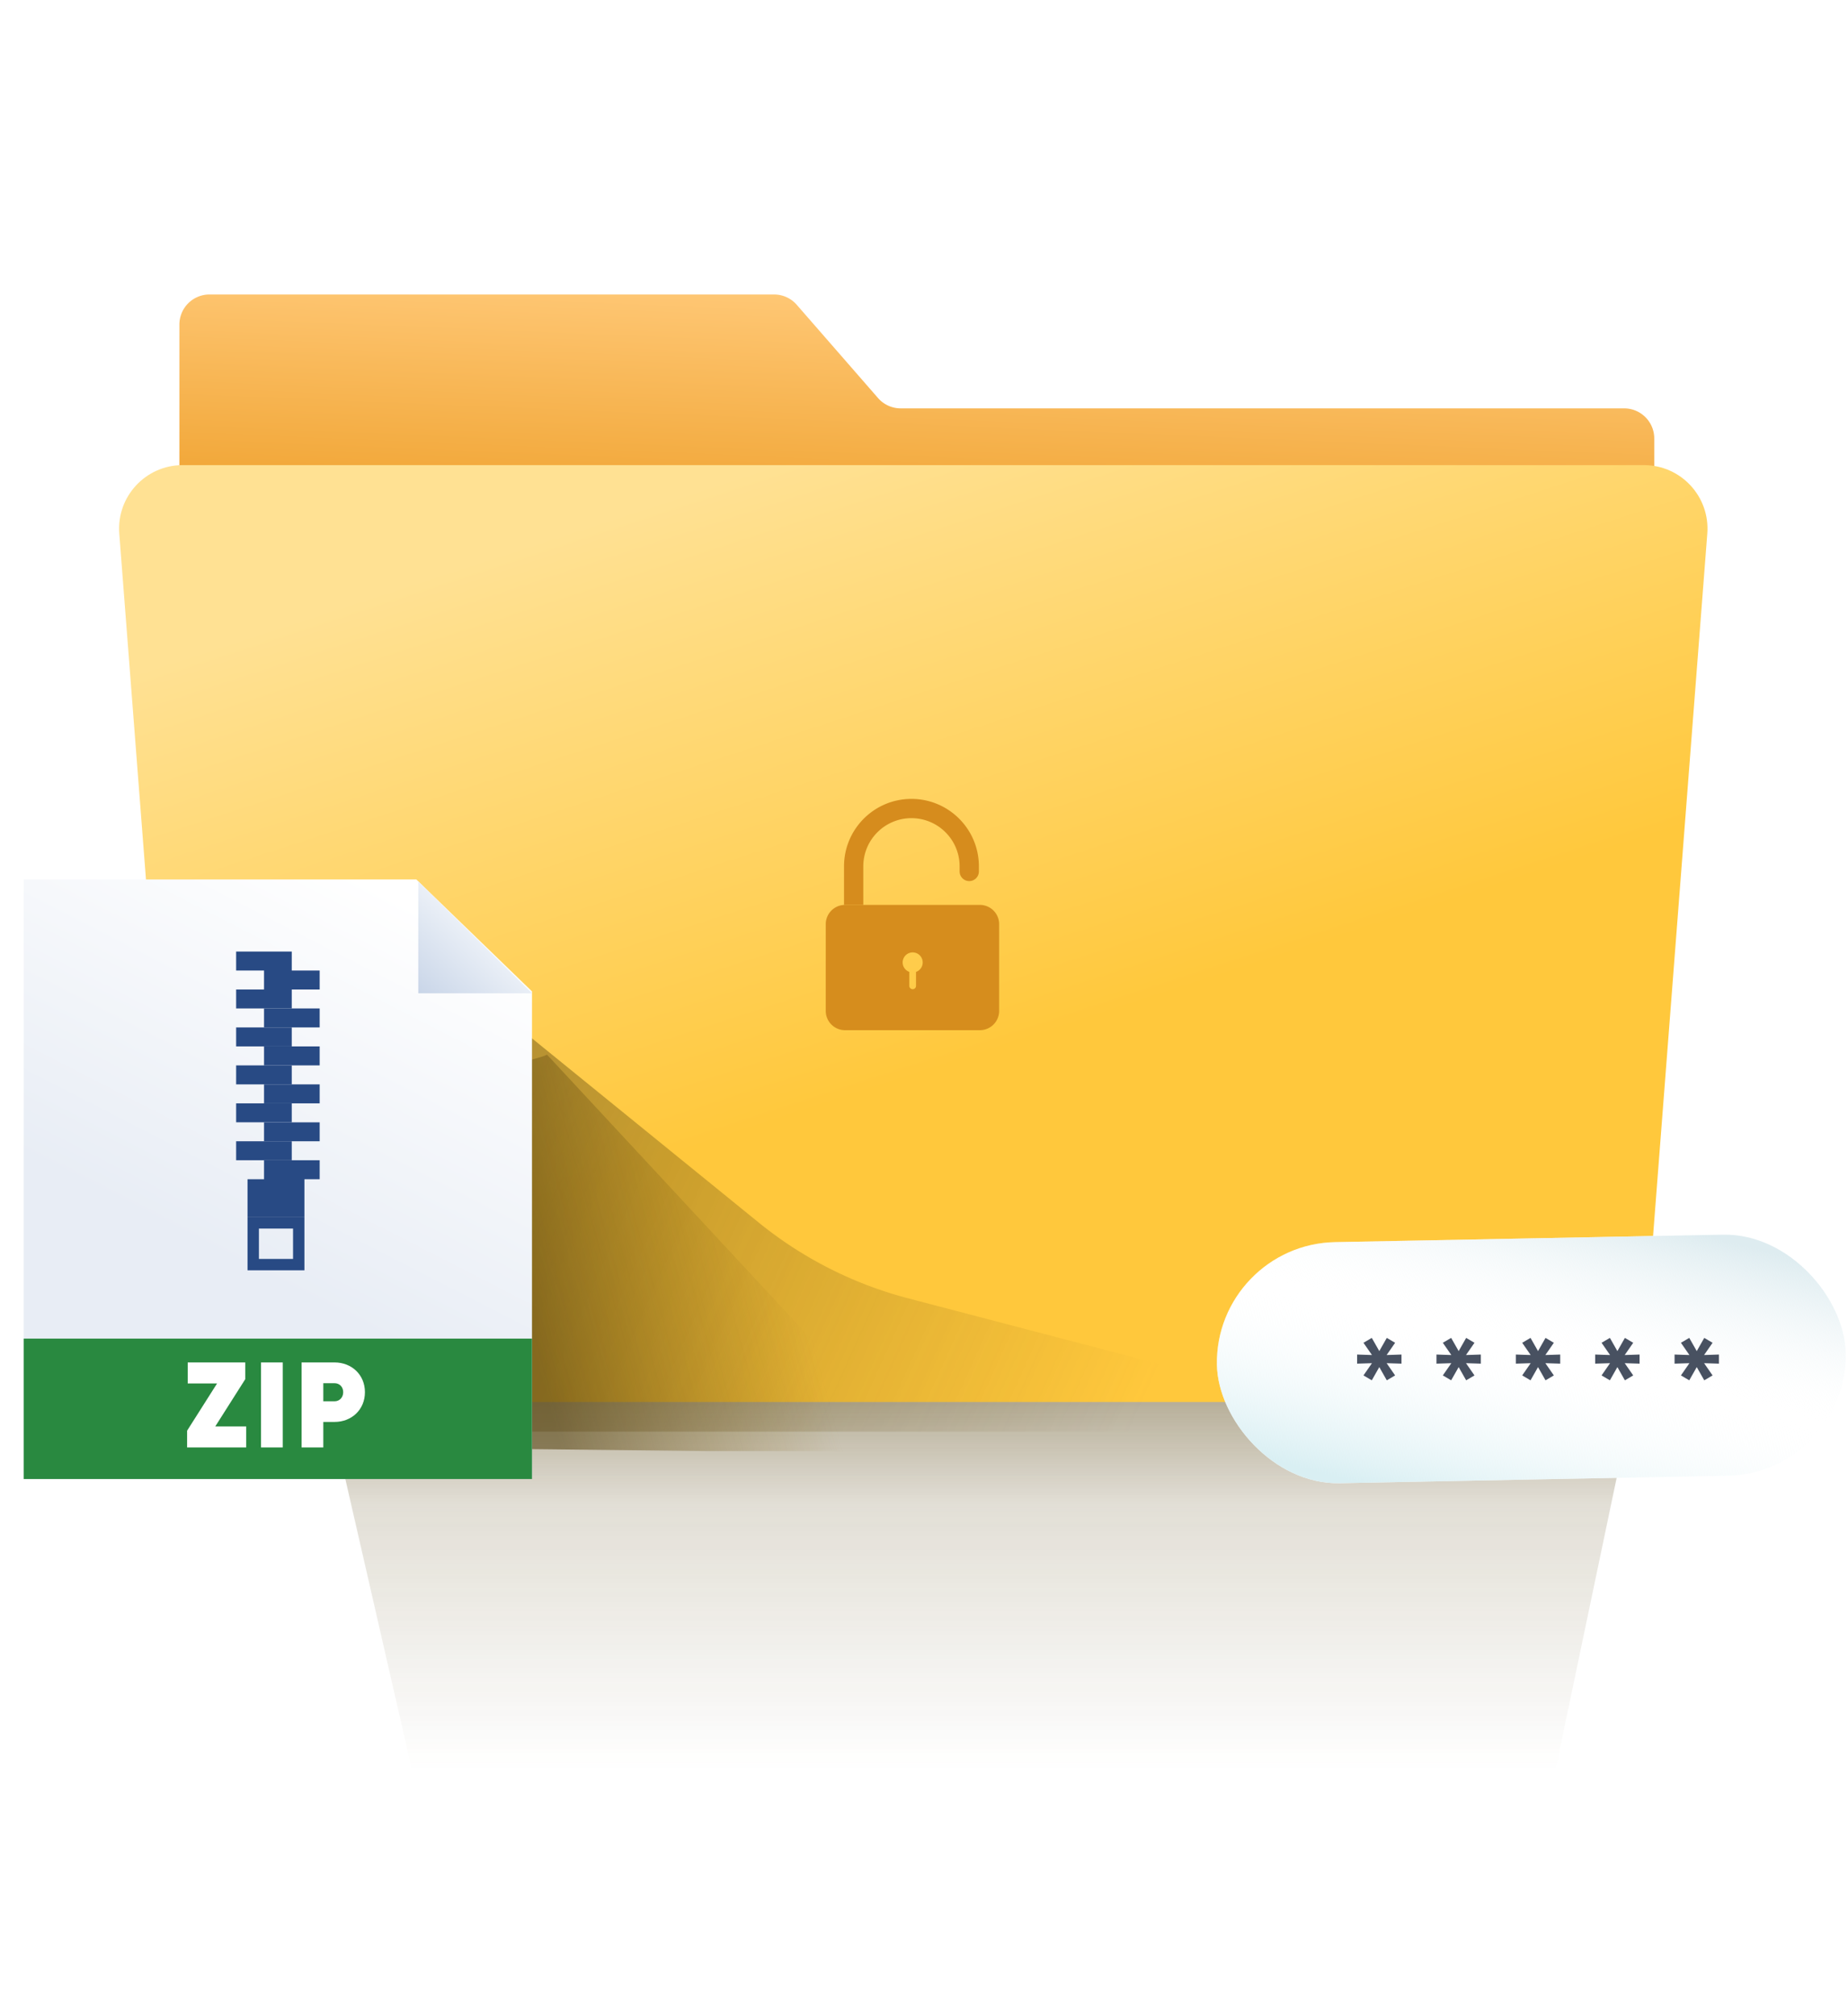 <svg width="520" height="567" fill="none" xmlns="http://www.w3.org/2000/svg"><g opacity=".5" stroke="#fff" stroke-width="2.542"><circle opacity=".7" cx="256.132" cy="256.126" r="192.279"/><circle cx="256.123" cy="256.127" r="156.684"/><circle opacity=".6" cx="256.132" cy="256.126" r="221.385"/><circle opacity=".3" cx="256.127" cy="256.127" r="254.856"/></g><g filter="url(#filter0_iii)"><path d="M215.929 80.94H57.067a8.47 8.47 0 00-8.47 8.47v118.572h415.004v-86.54a8.47 8.47 0 00-8.47-8.469H251.569a8.468 8.468 0 01-6.383-2.903l-22.874-26.227a8.47 8.47 0 00-6.383-2.903z" fill="url(#paint0_linear)"/></g><g opacity=".8" filter="url(#filter1_f)"><path d="M119.755 514.528L83.598 356.742l91.565-14.539a639.344 639.344 0 01200.521 0l91.565 14.539-33.067 157.786H119.755z" fill="url(#paint1_linear)"/></g><g filter="url(#filter2_iii)"><path d="M462.582 131.757H51.389c-10.418 0-18.63 8.871-17.827 19.257l17.591 227.734c.72 9.313 8.486 16.503 17.827 16.503h376.01c9.341 0 17.107-7.19 17.827-16.503l17.591-227.734c.803-10.386-7.409-19.257-17.826-19.257z" fill="url(#paint2_linear)"/></g><g filter="url(#filter3_i)" transform="rotate(-1.1 341.773 350.004)"><rect x="341.773" y="350.004" width="176.961" height="67.81" rx="33.905" fill="#fff"/><rect x="341.773" y="350.004" width="176.961" height="67.81" rx="33.905" fill="url(#paint3_linear)"/></g><path d="M394.354 380.968l-4.176.138 2.386-3.442-2.341-1.377-2.111 3.717-2.111-3.717-2.34 1.377 2.386 3.442-4.176-.138v2.57l4.176-.138-2.386 3.442 2.34 1.377 2.111-3.717 2.111 3.717 2.341-1.377-2.386-3.442 4.176.138v-2.57zm22.332 0l-4.177.138 2.387-3.442-2.341-1.377-2.111 3.717-2.111-3.717-2.341 1.377 2.387 3.442-4.176-.138v2.57l4.176-.138-2.387 3.442 2.341 1.377 2.111-3.717 2.111 3.717 2.341-1.377-2.387-3.442 4.177.138v-2.57zm22.331 0l-4.176.138 2.387-3.442-2.341-1.377-2.111 3.717-2.111-3.717-2.341 1.377 2.387 3.442-4.177-.138v2.57l4.177-.138-2.387 3.442 2.341 1.377 2.111-3.717 2.111 3.717 2.341-1.377-2.387-3.442 4.176.138v-2.57zm22.332 0l-4.176.138 2.386-3.442-2.34-1.377-2.111 3.717-2.111-3.717-2.341 1.377 2.387 3.442-4.177-.138v2.57l4.177-.138-2.387 3.442 2.341 1.377 2.111-3.717 2.111 3.717 2.34-1.377-2.386-3.442 4.176.138v-2.57zm22.332 0l-4.176.138 2.386-3.442-2.34-1.377-2.111 3.717-2.111-3.717-2.341 1.377 2.386 3.442-4.176-.138v2.57l4.176-.138-2.386 3.442 2.341 1.377 2.111-3.717 2.111 3.717 2.34-1.377-2.386-3.442 4.176.138v-2.57z" fill="#485161"/><path d="M270.022 245.099a2.71 2.71 0 105.42 0h-5.42zm0-1.431v1.431h5.42v-1.431h-5.42zm-27.105 10.841v-10.841h-5.42v10.841h5.42zm13.553-24.394c7.484 0 13.552 6.068 13.552 13.553h5.42c0-10.479-8.494-18.973-18.972-18.973v5.42zm0-5.42c-10.479 0-18.973 8.494-18.973 18.973h5.42c0-7.485 6.068-13.553 13.553-13.553v-5.42z" fill="#D68C1D"/><path fill-rule="evenodd" clip-rule="evenodd" d="M232.355 259.929a5.42 5.42 0 015.421-5.421h37.946a5.42 5.42 0 015.421 5.421v24.394a5.42 5.42 0 01-5.421 5.42h-37.946a5.42 5.42 0 01-5.421-5.42v-24.394zm25.399 13.427a2.825 2.825 0 00-.934-5.488 2.823 2.823 0 00-.948 5.483v3.929a.94.94 0 101.882 0v-3.924z" fill="#D68D1D"/><g opacity=".6" filter="url(#filter4_f)"><path d="M319.336 402.641H53.046c-9.104-27.237-10.047-54.54-10.043-67.255.019-67.191-1.163-69.892-1.163-76.295l69.908 2.134 101.743 82.622a111.51 111.51 0 0042.068 21.316l143.23 37.478h-79.453z" fill="url(#paint4_linear)"/></g><g opacity=".6" filter="url(#filter5_f)"><path d="M199.737 408.129l-80.891-.897c-3.289-22.191 12.955-47.048 12.957-57.407.006-54.745 16.848-50.251 22.11-53.211l103.631 111.515h-57.807z" fill="url(#paint5_linear)"/></g><path d="M6.68 247.35h110.464l32.553 31.485v137.146H6.68V247.35z" fill="url(#paint6_linear)"/><path d="M117.699 279.369v-31.485l32.019 31.485h-32.019z" fill="url(#paint7_linear)"/><path fill="#298940" d="M6.68 376.492h143.017v39.49H6.68z"/><path d="M60.574 401.188l8.436-13.285v-4.713H52.82v5.908h8.265l-8.435 13.286v4.713h16.632v-5.909h-8.709zM73.45 383.19v23.907h6.113V383.19H73.45zm20.699 0h-9.29v23.907h6.113v-7.172h3.177c4.781 0 8.538-3.45 8.538-8.368s-3.757-8.367-8.538-8.367zm0 10.929h-3.177v-5.089h3.177c1.366 0 2.424 1.024 2.424 2.527 0 1.503-1.058 2.562-2.424 2.562z" fill="#fff"/><path fill="#284A84" d="M66.445 267.626h15.654v5.336H66.445zM66.445 278.3h15.654v5.336H66.445zM66.445 288.972h15.654v5.336H66.445zM66.445 299.646h15.654v5.336H66.445zM66.445 310.318h15.654v5.336H66.445zM66.445 320.992h15.654v5.336H66.445zM74.297 272.963h15.654v5.336H74.297z"/><path fill="#284A84" d="M74.297 283.635h15.654v5.336H74.297zM74.297 294.309h15.654v5.336H74.297zM74.297 304.981h15.654v5.336H74.297zM74.297 315.655h15.654v5.336H74.297zM74.297 326.327h15.654v5.336H74.297zM69.652 331.666h16.009v10.673H69.652z"/><path stroke="#284A84" stroke-width="3.202" d="M71.253 355.679H84.06v-11.74H71.253z"/><defs><linearGradient id="paint0_linear" x1="223.241" y1="79.32" x2="216.987" y2="229.447" gradientUnits="userSpaceOnUse"><stop stop-color="#FFC876"/><stop offset=".632" stop-color="#E99313"/></linearGradient><linearGradient id="paint1_linear" x1="275.423" y1="257.742" x2="275.423" y2="531.274" gradientUnits="userSpaceOnUse"><stop offset=".351" stop-color="#5A4715"/><stop offset=".605" stop-color="#5A4715" stop-opacity=".22"/><stop offset=".878" stop-color="#5A4715" stop-opacity="0"/></linearGradient><linearGradient id="paint2_linear" x1="221.37" y1="130.317" x2="313.135" y2="412.245" gradientUnits="userSpaceOnUse"><stop stop-color="#FFE193"/><stop offset=".594" stop-color="#FFC83C"/></linearGradient><linearGradient id="paint3_linear" x1="445.112" y1="340.423" x2="420.566" y2="428.689" gradientUnits="userSpaceOnUse"><stop stop-color="#DEECF0"/><stop offset=".479" stop-color="#fff" stop-opacity="0"/><stop offset="1" stop-color="#D9EFF3"/></linearGradient><linearGradient id="paint4_linear" x1="71.668" y1="289.963" x2="318.597" y2="401.282" gradientUnits="userSpaceOnUse"><stop stop-color="#55410C"/><stop offset="1" stop-color="#69500F" stop-opacity="0"/></linearGradient><linearGradient id="paint5_linear" x1="153.5" y1="391.32" x2="227.035" y2="371.061" gradientUnits="userSpaceOnUse"><stop stop-color="#5A4715"/><stop offset="1" stop-color="#876613" stop-opacity="0"/></linearGradient><linearGradient id="paint6_linear" x1="149.697" y1="271.364" x2="97.933" y2="372.223" gradientUnits="userSpaceOnUse"><stop stop-color="#fff"/><stop offset="1" stop-color="#E8EDF5"/></linearGradient><linearGradient id="paint7_linear" x1="108.094" y1="293.244" x2="143.314" y2="255.355" gradientUnits="userSpaceOnUse"><stop stop-color="#B0C2DD"/><stop offset="1" stop-color="#FDFEFF"/></linearGradient><filter id="filter0_iii" x="47.657" y="79.999" width="416.885" height="128.924" filterUnits="userSpaceOnUse" color-interpolation-filters="sRGB"><feFlood flood-opacity="0" result="BackgroundImageFix"/><feBlend in="SourceGraphic" in2="BackgroundImageFix" result="shape"/><feColorMatrix in="SourceAlpha" values="0 0 0 0 0 0 0 0 0 0 0 0 0 0 0 0 0 0 127 0" result="hardAlpha"/><feOffset dx=".941" dy=".941"/><feGaussianBlur stdDeviation="1.882"/><feComposite in2="hardAlpha" operator="arithmetic" k2="-1" k3="1"/><feColorMatrix values="0 0 0 0 1 0 0 0 0 1 0 0 0 0 1 0 0 0 1 0"/><feBlend in2="shape" result="effect1_innerShadow"/><feColorMatrix in="SourceAlpha" values="0 0 0 0 0 0 0 0 0 0 0 0 0 0 0 0 0 0 127 0" result="hardAlpha"/><feOffset dx="-.941" dy="-.941"/><feGaussianBlur stdDeviation="1.412"/><feComposite in2="hardAlpha" operator="arithmetic" k2="-1" k3="1"/><feColorMatrix values="0 0 0 0 0.938 0 0 0 0 0.515 0 0 0 0 0.125 0 0 0 1 0"/><feBlend in2="effect1_innerShadow" result="effect2_innerShadow"/><feColorMatrix in="SourceAlpha" values="0 0 0 0 0 0 0 0 0 0 0 0 0 0 0 0 0 0 127 0" result="hardAlpha"/><feOffset dx="1.882" dy="1.882"/><feGaussianBlur stdDeviation=".471"/><feComposite in2="hardAlpha" operator="arithmetic" k2="-1" k3="1"/><feColorMatrix values="0 0 0 0 1 0 0 0 0 1 0 0 0 0 1 0 0 0 0.6 0"/><feBlend in2="effect2_innerShadow" result="effect3_innerShadow"/></filter><filter id="filter1_f" x="31.45" y="282.145" width="487.947" height="284.53" filterUnits="userSpaceOnUse" color-interpolation-filters="sRGB"><feFlood flood-opacity="0" result="BackgroundImageFix"/><feBlend in="SourceGraphic" in2="BackgroundImageFix" result="shape"/><feGaussianBlur stdDeviation="26.074" result="effect1_foregroundBlur"/></filter><filter id="filter2_iii" x="30.685" y="127.993" width="450.719" height="268.199" filterUnits="userSpaceOnUse" color-interpolation-filters="sRGB"><feFlood flood-opacity="0" result="BackgroundImageFix"/><feBlend in="SourceGraphic" in2="BackgroundImageFix" result="shape"/><feColorMatrix in="SourceAlpha" values="0 0 0 0 0 0 0 0 0 0 0 0 0 0 0 0 0 0 127 0" result="hardAlpha"/><feOffset dx=".941" dy=".941"/><feGaussianBlur stdDeviation="1.882"/><feComposite in2="hardAlpha" operator="arithmetic" k2="-1" k3="1"/><feColorMatrix values="0 0 0 0 1 0 0 0 0 1 0 0 0 0 1 0 0 0 1 0"/><feBlend in2="shape" result="effect1_innerShadow"/><feColorMatrix in="SourceAlpha" values="0 0 0 0 0 0 0 0 0 0 0 0 0 0 0 0 0 0 127 0" result="hardAlpha"/><feOffset dx="-2.823" dy="-3.764"/><feGaussianBlur stdDeviation="5.646"/><feComposite in2="hardAlpha" operator="arithmetic" k2="-1" k3="1"/><feColorMatrix values="0 0 0 0 0.938 0 0 0 0 0.515 0 0 0 0 0.125 0 0 0 0.8 0"/><feBlend in2="effect1_innerShadow" result="effect2_innerShadow"/><feColorMatrix in="SourceAlpha" values="0 0 0 0 0 0 0 0 0 0 0 0 0 0 0 0 0 0 127 0" result="hardAlpha"/><feOffset dx="1.882" dy="1.882"/><feGaussianBlur stdDeviation=".471"/><feComposite in2="hardAlpha" operator="arithmetic" k2="-1" k3="1"/><feColorMatrix values="0 0 0 0 1 0 0 0 0 1 0 0 0 0 1 0 0 0 0.6 0"/><feBlend in2="effect2_innerShadow" result="effect3_innerShadow"/></filter><filter id="filter3_i" x="342.418" y="347.254" width="176.941" height="69.904" filterUnits="userSpaceOnUse" color-interpolation-filters="sRGB"><feFlood flood-opacity="0" result="BackgroundImageFix"/><feBlend in="SourceGraphic" in2="BackgroundImageFix" result="shape"/><feColorMatrix in="SourceAlpha" values="0 0 0 0 0 0 0 0 0 0 0 0 0 0 0 0 0 0 127 0" result="hardAlpha"/><feOffset/><feGaussianBlur stdDeviation="10.778"/><feComposite in2="hardAlpha" operator="arithmetic" k2="-1" k3="1"/><feColorMatrix values="0 0 0 0 0.666 0 0 0 0 0.807 0 0 0 0 0.908 0 0 0 1 0"/><feBlend in2="shape" result="effect1_innerShadow"/></filter><filter id="filter4_f" x="17.286" y="234.537" width="406.056" height="192.658" filterUnits="userSpaceOnUse" color-interpolation-filters="sRGB"><feFlood flood-opacity="0" result="BackgroundImageFix"/><feBlend in="SourceGraphic" in2="BackgroundImageFix" result="shape"/><feGaussianBlur stdDeviation="12.277" result="effect1_foregroundBlur"/></filter><filter id="filter5_f" x="97.945" y="276.153" width="180.06" height="152.438" filterUnits="userSpaceOnUse" color-interpolation-filters="sRGB"><feFlood flood-opacity="0" result="BackgroundImageFix"/><feBlend in="SourceGraphic" in2="BackgroundImageFix" result="shape"/><feGaussianBlur stdDeviation="10.231" result="effect1_foregroundBlur"/></filter></defs></svg>